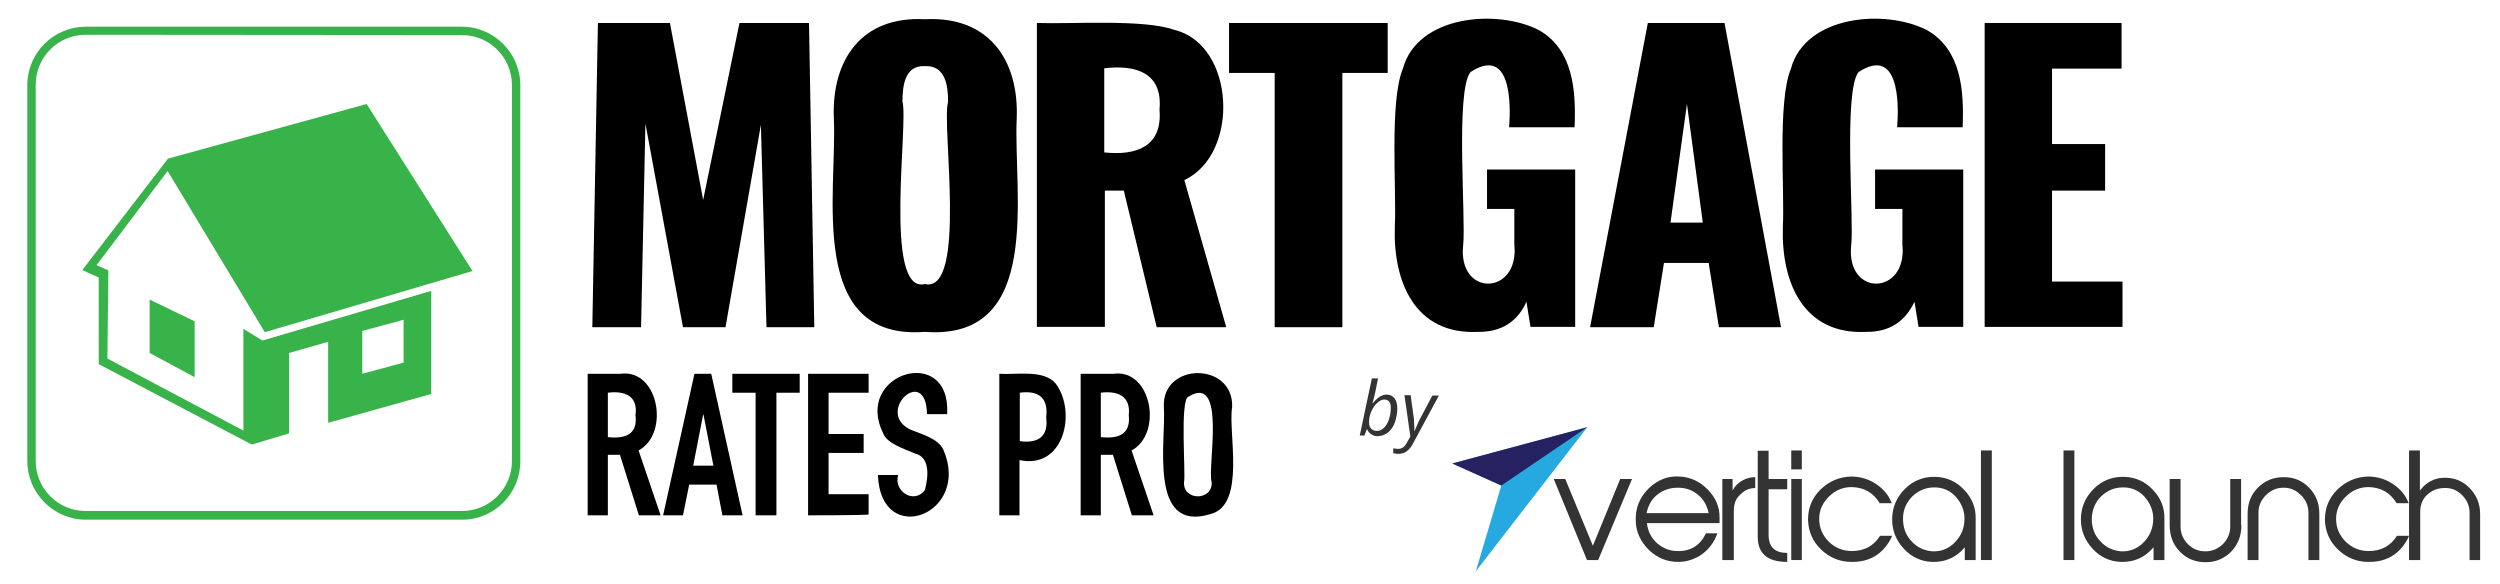 <?xml version="1.0" encoding="utf-8"?>
<!-- Generator: Adobe Illustrator 27.4.0, SVG Export Plug-In . SVG Version: 6.00 Build 0)  -->
<svg version="1.1" id="Layer_1" xmlns="http://www.w3.org/2000/svg" xmlns:xlink="http://www.w3.org/1999/xlink" x="0px" y="0px"
	 viewBox="0 0 805.3 188" style="enable-background:new 0 0 805.3 188;" xml:space="preserve">
<style type="text/css">
	.st0{fill:#37B34A;}
	.st1{fill:none;}
	.st2{fill:#26A9E0;}
	.st3{fill:#333333;}
	.st4{fill:#262261;}
</style>
<g>
	<g>
		<g>
			<g>
				<path d="M190.8,105.4l1.8-98h23.2l10.7,57l11.7-57h22.4l1.7,98h-15.4l-1.8-65.2l-11.4,65.2H220l-12.1-65.6l-1.4,65.6H190.8z"/>
				<path d="M297.9,106.9c-38.1,2.9-28.2-44.9-29.3-68.7c-0.8-19,9-33.1,29.3-32c20.4-1.1,30.4,12.9,29.6,32.1
					C326.4,62.1,336.2,109.8,297.9,106.9z M297.9,91.5c13.8,3.1,5.3-51.7,7.5-58.7c0-5.1-0.8-11.8-7.5-11.5
					c-6.5-0.3-7.2,6.4-7.2,11.5C292.7,39.6,284.5,94.8,297.9,91.5z"/>
				<path d="M334,105.4v-98c10.8,0.4,34.5-1.3,44.2,2.2c19.7,4.7,21.3,40,3.3,48.4l13.5,47.4h-22.4L362,61.4h-6.1v43.9H334
					L334,105.4z M355.7,49.1c10.4,1.1,18.8-1.9,17.8-13.8c1.1-12-7.8-14.5-17.8-13.3L355.7,49.1L355.7,49.1z"/>
				<path d="M410.6,105.4V23.5h-14.7V7.4H447v16.1h-14.6v81.9H410.6L410.6,105.4z"/>
				<path d="M476.1,106.9c-20.3,1-27.4-16.1-26.8-33.9c0.6-11.8-1.8-40.3,2.6-50.9c4.7-17.2,30.4-19.3,43.8-12.4
					c11.1,6.3,12,19.5,11.5,31.3h-21.1c0.7-8.3,0.4-26.1-12.4-17.8c-5,6-1.4,48.1-2.4,55.9c-1.7,16.7,18.2,16.1,16.5-0.3V67.3H479
					V54.6h28.4v50.7H493l-1.3-8.1C488.9,103.5,483.7,107,476.1,106.9z"/>
				<path d="M512.2,105.4l18.6-98h24.7l18.2,98h-20l-3.3-20.7H536l-3.3,20.7H512.2z M538.1,71.7h10.4l-5.1-38.2L538.1,71.7z"/>
				<path d="M601.1,106.9c-20.3,1-27.4-16.1-26.8-33.9c0.6-11.8-1.8-40.3,2.6-50.9c4.7-17.2,30.4-19.3,43.8-12.4
					c11.1,6.3,12,19.5,11.5,31.3h-21.1c0.7-8.3,0.4-26.1-12.4-17.8c-5,6-1.4,48.1-2.4,55.9c-1.7,16.7,18.2,16.1,16.5-0.3V67.3H604
					V54.6h28.4v50.7H618l-1.3-8.1C613.7,103.5,608.7,107,601.1,106.9z"/>
				<path d="M639.3,105.4v-98h44.1v14.7H661v24.3h17.1v15H661v29.3h22.7v14.6H639.3z"/>
			</g>
			<g>
				<path d="M189.3,166v-45.6h10.6c12.2-1.7,16,19.2,5.8,24.7l7.1,20.9h-7l-6.1-19.5h-3.9V166C195.8,166,189.3,166,189.3,166z
					 M195.8,126.5v14.3c5.4,0.6,9.7-0.7,8.9-7.1C205.6,127.6,201.3,125.8,195.8,126.5z"/>
				<path d="M213.6,166l10.1-45.6h5.4l10.1,45.6h-6.5l-1.9-9.9H222L220,166C220.2,166,213.6,166,213.6,166z M229.8,150l-3.2-16.5
					h-0.1l-3.2,16.5H229.8z"/>
				<path d="M243.4,166v-39.5h-7.5v-6.1h21.7v6.1h-7.5V166H243.4L243.4,166z"/>
				<path d="M260.3,166v-45.6h19.5v6.1h-12.9v13.3h11.3v6.1h-11.3v13.3h12.9v6.5C279.8,166,260.3,166,260.3,166z"/>
				<path d="M305.1,133.4h-6.5c-0.3-16.3-17-0.6-5.3,5c3.6,1.5,8.9,2.8,10.6,6.5c9,20.9-20.3,31.8-21.1,8.1h6.5
					c-1.5,5.3,5.1,9.5,8.6,4.9c1.1-3.9,1.9-10.6-3.1-11.8c-3.3-1.4-9.2-3.3-10.3-6.5C274.8,120.2,306.4,110.6,305.1,133.4z"/>
				<path d="M321.9,166v-45.6c5.4,0.4,14.3-1.5,18.2,3.2c6.8,9.2,2.6,27.7-11.7,24.6V166C328.5,166,321.9,166,321.9,166z
					 M328.5,126.5v15.6c5.8,0.8,9.3-1.4,8.5-7.6C337.8,128,334.4,125.7,328.5,126.5z"/>
				<path d="M348.1,166v-45.6h10.6c12.2-1.7,16,19.2,5.8,24.7l7.1,20.9h-7l-6.1-19.5h-3.9V166C354.6,166,348.1,166,348.1,166z
					 M354.6,126.5v14.3c5.4,0.6,9.7-0.7,9-7.1C364.3,127.6,360,125.8,354.6,126.5z"/>
				<path d="M374.9,131.1c-0.7-14.5,22.5-14.6,22,0c-1.4,8.1,4.6,31.6-7,34.5C369.7,171.8,375.7,141.6,374.9,131.1z M381.4,155.3
					c-0.4,6.1,9.3,6.1,8.9,0c-1.5-4.4,5-35.3-7.5-27.5C380,128.8,382,152.8,381.4,155.3z"/>
			</g>
		</g>
		<path class="st0" d="M148.9,167.4H27.6c-10.3,0-18.8-8.5-18.8-18.9V27.4c0-10.4,8.5-18.8,18.8-18.8h121.2
			c10.3,0,18.8,8.5,18.8,18.8v121.2C167.6,158.9,159.3,167.4,148.9,167.4z M27.6,11.2c-8.9,0-16.1,7.2-16.1,16.1v121.2
			c0,8.9,7.2,16.1,16.1,16.1h121.2c8.9,0,16.1-7.2,16.1-16.1V27.4c0-8.9-7.2-16.1-16.1-16.1L27.6,11.2L27.6,11.2z"/>
		<g>
			<polygon class="st1" points="130,103.1 116.7,106.6 116.7,120.4 130,116.9 			"/>
			<polygon class="st0" points="48.2,113.7 62.7,121.5 62.7,103.5 48.2,96.5 			"/>
			<path class="st0" d="M78.4,105.9v32.8l-43.8-23.2l0.3-28.4l-3.8-1.7l22.9-30.3L85.3,107l66.9-19.7l-34.1-53.8L54.1,51.1L26.5,87
				l5.3,2.4v27.9l49.3,25.9l12-3.6v-25.9l12.6-3.6v26.1l33.2-9.3V93.7l-54.4,16L78.4,105.9z M116.7,106.6l13.3-3.6v13.8l-13.3,3.6
				V106.6z"/>
		</g>
	</g>
	<g>
		<g>
			<polygon class="st2" points="467.8,149.3 511.3,137.6 475.4,184 483.6,156.4 			"/>
			<g>
				<path class="st3" d="M514.8,180.4h-3.6l-10.7-26.1h3.7l8.9,21.5l8.8-21.5h3.8L514.8,180.4z"/>
				<path class="st3" d="M553.2,171.8c-1,2.8-2.6,5-4.9,6.7c-2.3,1.6-4.9,2.5-7.7,2.5c-3.6,0-6.7-1.2-9.5-3.9
					c-2.7-2.7-4.2-5.9-4.2-9.6c-0.1-3.9,1.3-7.3,4.1-10.1c2.9-2.8,6.2-4.2,10.1-3.9c3.5,0.2,6.5,1.6,9.1,4.3
					c2.5,2.6,3.7,5.5,3.7,8.8v1.9h-23.4c0.3,2.6,1.4,4.8,3.3,6.5c2,1.7,4.3,2.6,6.9,2.5c4.1,0,7.1-2,8.8-5.7H553.2z M550.4,165.3
					c-0.5-2.4-1.6-4.4-3.4-5.9c-1.8-1.5-3.9-2.3-6.5-2.3c-2.5,0-4.7,0.7-6.6,2.2c-1.9,1.5-3,3.5-3.5,6H550.4z"/>
				<path class="st3" d="M558.5,180.4h-3.7v-26.1h3.3v3.7c0.7-1.4,1.8-2.5,3.3-3.3c1.3-0.7,2.7-1,4-1v3.5c-1.6,0-2.9,0.5-3.9,1.3
					c-1,0.8-1.7,1.6-2.1,2.2c-0.6,1-0.9,2.3-0.9,4V180.4z"/>
				<path class="st3" d="M575.7,181c-6.4,0-9.5-2.7-9.5-8.1v-27.7h3.5v9.1h6v3.3h-6v14.7c0,3.9,2,5.8,6,5.8V181z"/>
				<path class="st3" d="M580.4,151.2H577v-6.1h3.4V151.2z M580.4,180.4H577v-26.1h3.4V180.4z"/>
				<path class="st3" d="M609.1,173.5c-2.7,5.1-7,7.6-12.7,7.5c-3.8,0-7.1-1.4-9.8-4s-4.1-5.8-4.2-9.6c0-3.8,1.3-7,4-9.7
					c2.8-2.7,6.1-4.1,9.9-4.2c2.7,0,5.3,0.7,7.7,2.2c2.2,1.4,3.9,3.2,4.9,5.3l0.5,1.1h-3.9c-2-3.3-4.9-5.1-9-5.2
					c-2.7,0-5.1,0.9-7.2,2.9c-2.2,2.1-3.3,4.5-3.3,7.4c0,2.8,1.1,5.3,3.1,7.3c2.1,2,4.5,3,7.4,3c4.1,0,7.1-1.7,9.1-4.9h3.9
					L609.1,173.5z"/>
				<path class="st3" d="M636.3,180.4h-3.4v-4.1c-2.8,3.3-6.3,4.8-10.4,4.7c-3.6-0.1-6.7-1.5-9.2-4.2c-2.5-2.7-3.8-5.8-3.8-9.5
					c0-3.8,1.4-7.1,4.1-9.8c2.7-2.7,6-4,9.8-3.9c3.7,0.1,6.8,1.5,9.3,4.2c2.6,2.7,3.8,5.8,3.7,9.4v0.2V180.4z M613,167.1
					c0,2.7,0.8,5.2,2.7,7.2c1.9,2.1,4.2,3.1,6.8,3.3c2.9,0.1,5.3-0.9,7.3-3c2.1-2.2,3-4.7,3-7.6c0-2.7-1.1-5.1-2.9-7.1
					c-1.9-2-4.2-2.9-6.8-2.9c-2.8,0-5.1,1-7.1,2.9C614,161.9,613,164.3,613,167.1z"/>
				<path class="st3" d="M641.6,180.4h-3.5v-35.3h3.5V180.4z"/>
				<path class="st3" d="M668.2,180.4h-3.5v-35.3h3.5V180.4z"/>
				<path class="st3" d="M697.1,180.4h-3.4v-4.1c-2.8,3.3-6.3,4.8-10.4,4.7c-3.6-0.1-6.7-1.5-9.2-4.2c-2.5-2.7-3.8-5.8-3.8-9.5
					c0-3.8,1.4-7.1,4.1-9.8c2.7-2.7,6-4,9.8-3.9c3.7,0.1,6.8,1.5,9.3,4.2c2.6,2.7,3.8,5.8,3.7,9.4v0.2V180.4z M673.8,167.1
					c0,2.7,0.8,5.2,2.7,7.2c1.9,2.1,4.2,3.1,6.8,3.3c2.9,0.1,5.3-0.9,7.3-3c2.1-2.2,3-4.7,3-7.6c0-2.7-1.1-5.1-2.9-7.1
					c-1.9-2-4.2-2.9-6.8-2.9c-2.8,0-5.1,1-7.1,2.9C674.8,161.9,673.9,164.3,673.8,167.1z"/>
				<path class="st3" d="M722,169.2c0,3.4-1.1,6.2-3.3,8.5c-2.2,2.2-4.9,3.4-8.2,3.4c-3.3,0-6.1-1.1-8.3-3.4
					c-2.2-2.2-3.3-5.1-3.3-8.5v-14.9h3.5v15.3c0,2.2,0.8,4.1,2.4,5.7c1.6,1.6,3.5,2.3,5.6,2.3c2.2,0,4-0.8,5.6-2.3
					c1.6-1.6,2.4-3.5,2.4-5.7v-15.3h3.5V169.2z"/>
				<path class="st3" d="M747.1,180.4h-3.5v-15.2c0-2.2-0.8-4.1-2.4-5.7c-1.6-1.6-3.4-2.4-5.6-2.4s-4.1,0.8-5.7,2.4
					c-1.6,1.6-2.4,3.5-2.4,5.7v15.2H724v-14.9c0-3.4,1.1-6.2,3.3-8.4c2.2-2.2,4.9-3.4,8.3-3.4c3.3,0,6,1.1,8.2,3.4
					c2.2,2.2,3.3,5,3.3,8.4V180.4z"/>
				<path class="st3" d="M775.6,173.5c-2.7,5.1-7,7.6-12.7,7.5c-3.8,0-7.1-1.4-9.8-4s-4.1-5.8-4.2-9.6c0-3.8,1.3-7,4-9.7
					c2.8-2.7,6.1-4.1,9.9-4.2c2.7,0,5.3,0.7,7.7,2.2c2.2,1.4,3.9,3.2,4.9,5.3l0.5,1.1H772c-2-3.3-4.9-5.1-9-5.2
					c-2.7,0-5.1,0.9-7.2,2.9c-2.2,2.1-3.3,4.5-3.3,7.4c0,2.8,1.1,5.3,3.1,7.3c2.1,2,4.5,3,7.4,3c4.1,0,7.1-1.7,9.1-4.9h3.9
					L775.6,173.5z"/>
				<path class="st3" d="M799,180.4h-3.5v-15.2c0-2.2-0.8-4.1-2.4-5.7c-1.6-1.6-3.5-2.4-5.7-2.3c-2.2,0-4.1,0.8-5.6,2.2
					c-1.5,1.4-2.2,3.3-2.2,5.5v15.5H776v-35.3h3.5V158c2-2.6,4.5-4,7.6-4.1c3.3-0.1,6,0.9,8.3,3.2s3.5,5.1,3.5,8.5V180.4z"/>
			</g>
			<polyline class="st4" points="483.6,156.4 467.8,149.3 511.3,137.6 			"/>
		</g>
		<g>
			<path class="st3" d="M443.7,140.5c-0.8,0-1.4-0.2-2-0.6c-0.6-0.4-1-0.9-1.3-1.6h-0.1l-0.8,2h-1.5l3.9-18.4h2
				c-0.4,1.9-0.7,3.4-0.9,4.4c-0.2,1-0.5,2.2-0.9,3.6h0.1c0.7-0.9,1.5-1.6,2.2-2.1c0.7-0.4,1.4-0.7,2.2-0.7c1.1,0,2,0.4,2.6,1.2
				c0.6,0.8,0.9,1.9,0.9,3.2c0,1.6-0.3,3.2-0.8,4.6c-0.5,1.4-1.3,2.5-2.3,3.3C446,140.1,444.9,140.5,443.7,140.5z M445.9,128.7
				c-0.8,0-1.5,0.4-2.3,1.1s-1.4,1.7-1.9,2.8s-0.7,2.3-0.7,3.5c0,0.9,0.2,1.5,0.7,2s1.1,0.7,1.9,0.7c0.8,0,1.5-0.3,2.2-1
				s1.2-1.5,1.6-2.7c0.4-1.2,0.6-2.4,0.6-3.8C448,129.6,447.3,128.7,445.9,128.7z"/>
			<path class="st3" d="M452.4,127.3h2l0.9,6.5c0.1,0.5,0.2,1.3,0.2,2.4c0.1,1.1,0.1,1.9,0.1,2.6h0.1c0.3-0.7,0.6-1.5,1-2.4
				c0.4-0.9,0.7-1.5,0.9-1.8l3.8-7.2h2.1l-8.2,15.2c-0.7,1.4-1.5,2.3-2.2,2.8s-1.6,0.8-2.6,0.8c-0.6,0-1.1-0.1-1.7-0.2v-1.6
				c0.5,0.1,1,0.2,1.6,0.2c0.6,0,1.2-0.2,1.7-0.6c0.5-0.4,0.9-1,1.3-1.8l0.9-1.6L452.4,127.3z"/>
		</g>
	</g>
</g>
</svg>
